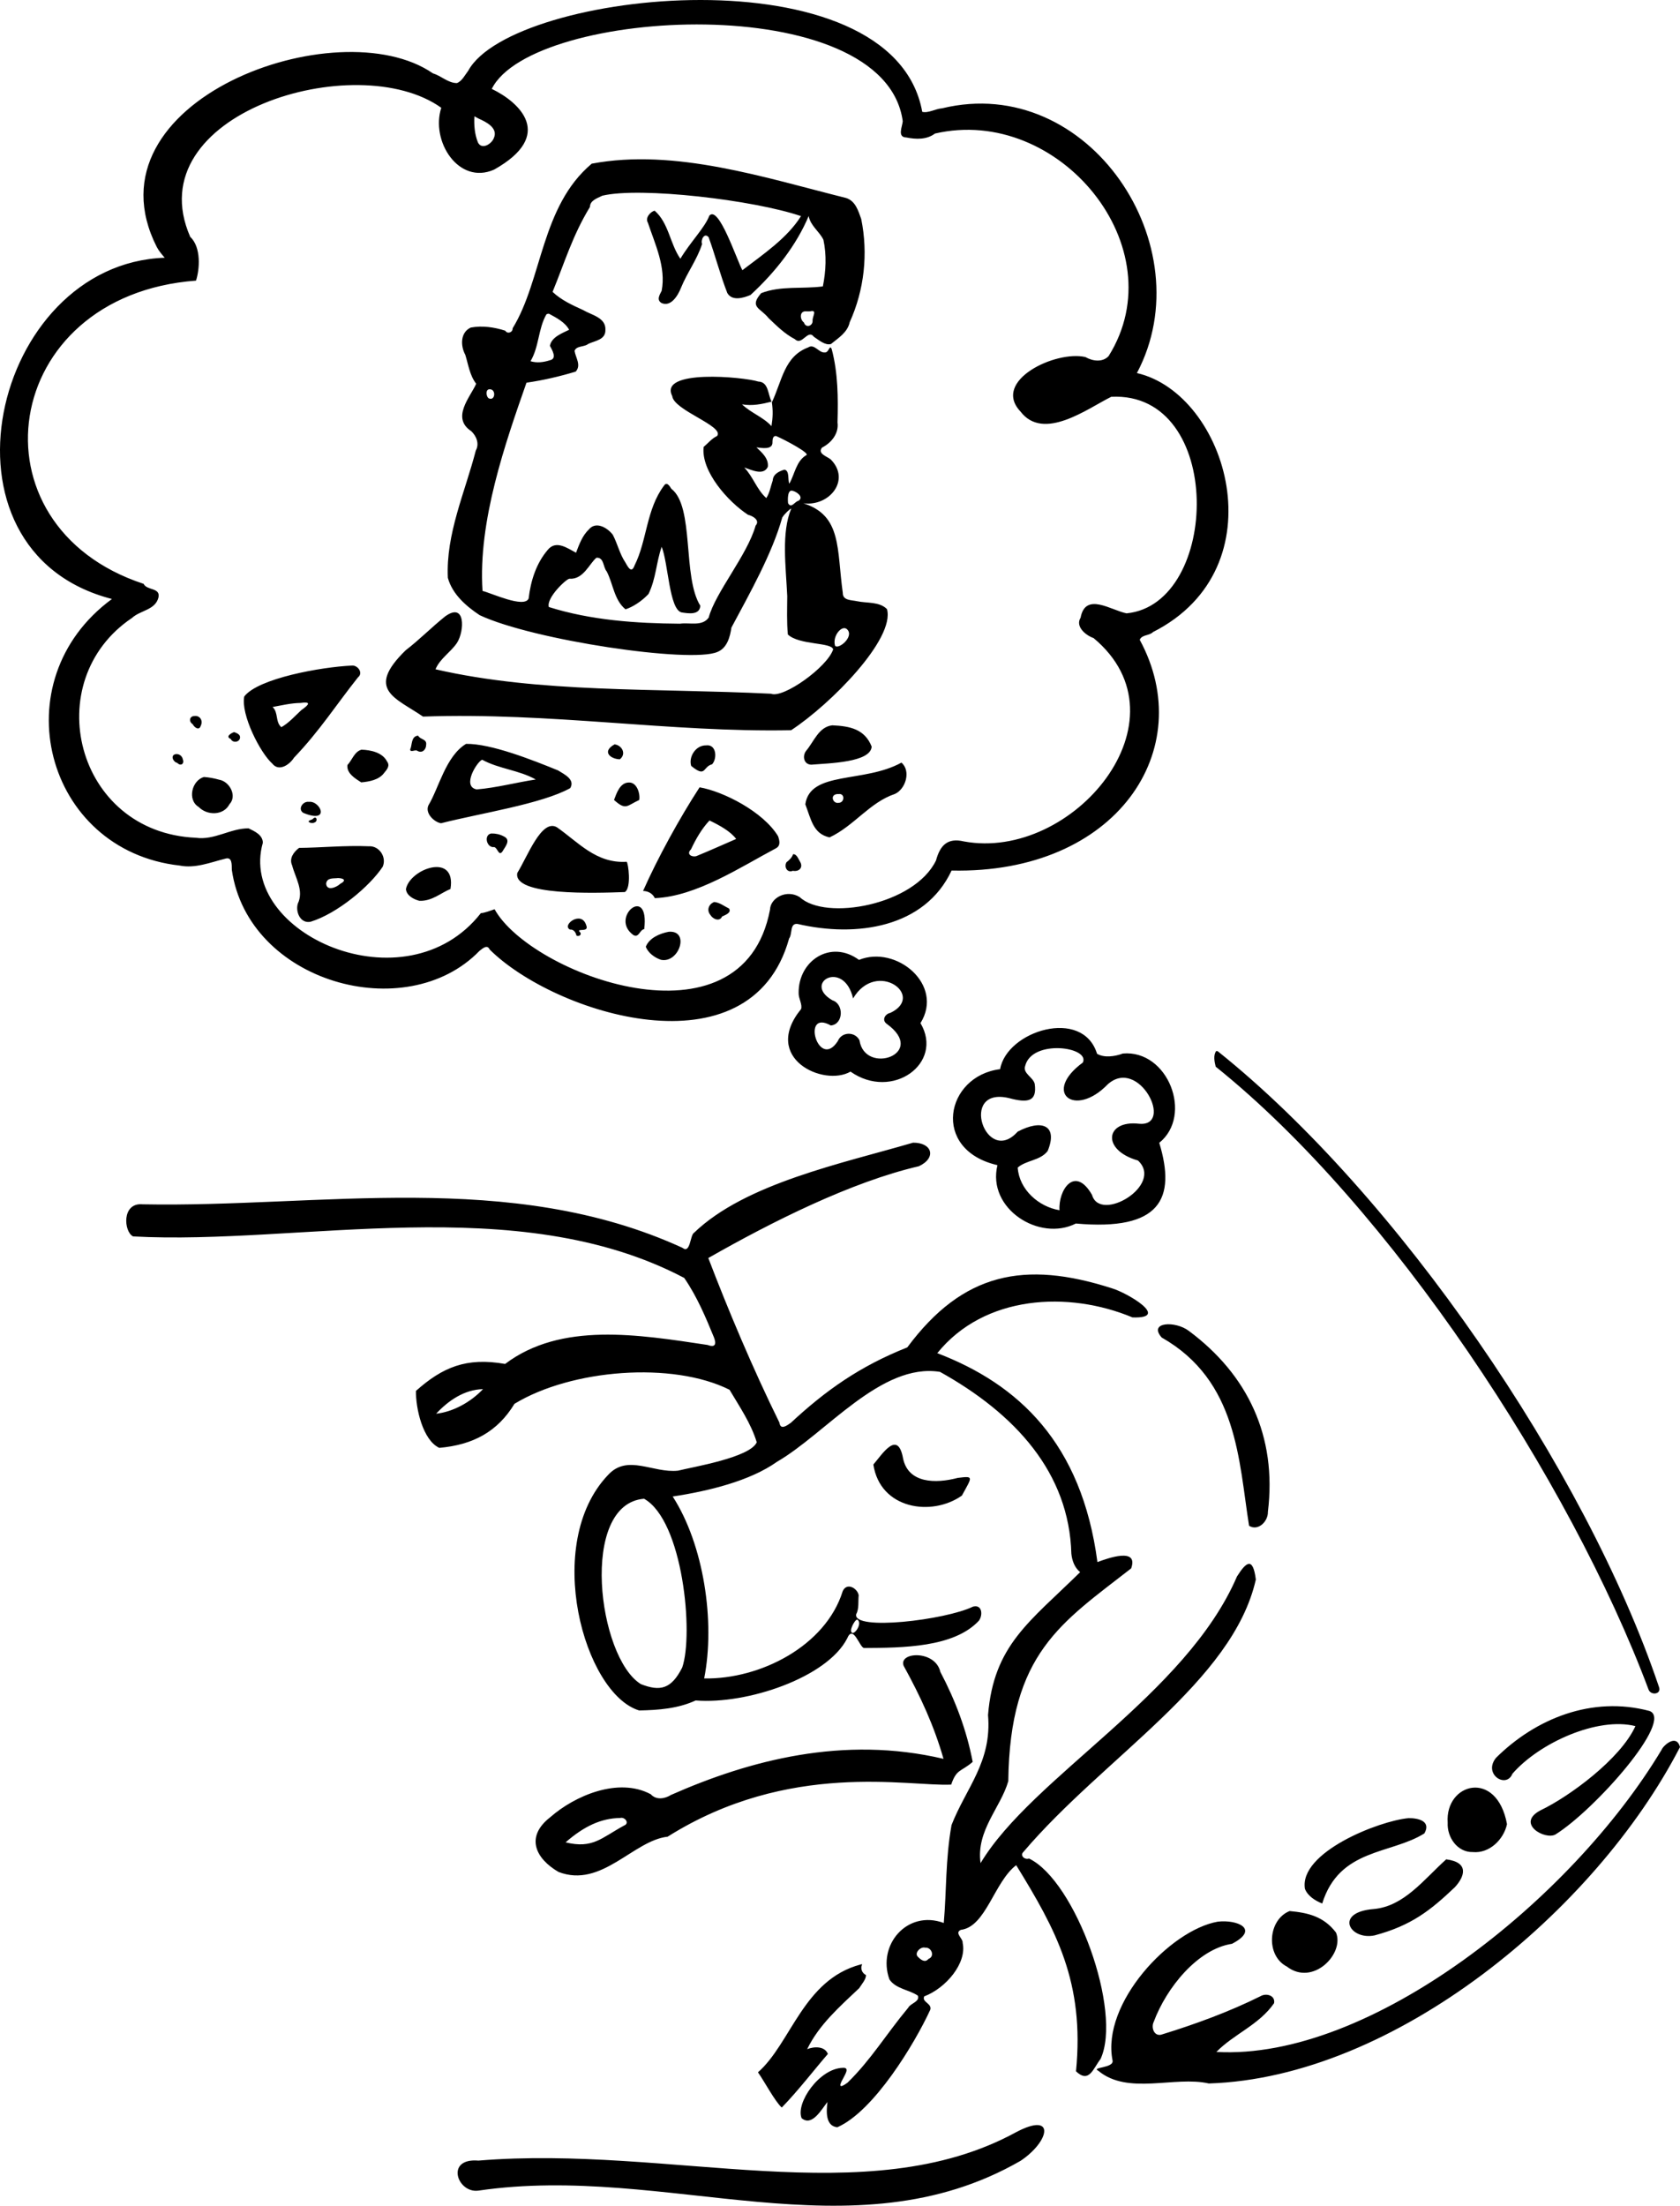 <?xml version="1.0" encoding="UTF-8" standalone="no"?>
<svg
   xmlns:dc="http://purl.org/dc/elements/1.1/"
   xmlns:cc="http://creativecommons.org/ns#"
   xmlns:rdf="http://www.w3.org/1999/02/22-rdf-syntax-ns#"
   xmlns:svg="http://www.w3.org/2000/svg"
   xmlns="http://www.w3.org/2000/svg"
   xmlns:sodipodi="http://sodipodi.sourceforge.net/DTD/sodipodi-0.dtd"
   xmlns:inkscape="http://www.inkscape.org/namespaces/inkscape"
   version="1.1"
   id="svg10"
   width="1400.345"
   height="1837.595"
   viewBox="0 0 1400.345 1837.595"
   sodipodi:docname="ilu5-1_zadani.src.svg"
   inkscape:version="0.92.5 (2060ec1f9f, 2020-04-08)">
  <defs
     id="defs14" />
  <sodipodi:namedview
     pagecolor="#ffffff"
     bordercolor="#666666"
     borderopacity="1"
     objecttolerance="10"
     gridtolerance="10"
     guidetolerance="10"
     inkscape:pageopacity="0"
     inkscape:pageshadow="2"
     inkscape:window-width="1366"
     inkscape:window-height="751"
     id="namedview12"
     showgrid="false"
     inkscape:zoom="0.28178484"
     inkscape:cx="583.73523"
     inkscape:cy="987.81337"
     inkscape:window-x="0"
     inkscape:window-y="17"
     inkscape:window-maximized="1"
     inkscape:current-layer="svg10"
     inkscape:document-rotation="0"
     fit-margin-top="0"
     fit-margin-left="0"
     fit-margin-right="0"
     fit-margin-bottom="0" />
  <path
     style="fill:#000000;stroke-width:1.193"
     d="m 390.31,58.895 c -2.788,3.677 -5.33,8.822 -9.453,10.316 -7.407,0.008 -13.05,-6.066 -19.96,-8.062 C 281.915,6.511 68.887,83.869 130.663,205.739 c 1.751,3.311 4.185,6.176 6.635,8.982 C -6.682,219.7 -62.109,458.993 93.302,499.02 0.476,567.162 37.416,708.571 149.765,721.091 c 12.937,2.594 25.452,-2.594 37.855,-5.682 6.089,-1.953 5.497,4.997 5.615,9.269 13.498,93.749 145.158,130.637 206.409,67.526 2.612,-2.07 6.541,-5.654 8.493,-1.184 53.642,53.451 217.614,105.867 249.604,-9.134 2.984,-4.073 0.316,-12.947 7.099,-12.136 49.05,11.435 106.065,3.139 128.343,-44.502 137.815,3.003 206.186,-101.281 156.841,-192.201 1.756,-4.45 7.958,-3.294 11.059,-6.486 C 1066.947,472.996 1022.971,328.095 947.656,310.799 1003.557,205.377 907.58,60.613 785.316,90.224 779.843,90.612 773.523,94.49 768.733,93.181 744.163,-42.362 426.899,-8.33 390.31,58.895 Z M 752.476,100.964 c -0.34,4.563 -4.824,13.399 3.009,13.562 8.087,1.64 16.988,1.903 23.854,-3.258 103.384,-23.971 201.341,95.111 144.714,185.41 -5.111,5.444 -13.479,4.16 -19.3,0.788 -24.698,-5.794 -78.4,19.69 -54.167,45.346 19.233,25.3 56.099,-2.595 75.691,-12.245 94.649,-4.745 91.012,172.728 12.781,180.406 -12.772,-2.443 -34.324,-18.078 -38.337,3.631 -4.633,7.382 4.33,14.746 10.805,16.967 81.811,68.035 -17.361,186.22 -108.113,169.419 -13.58,-3.213 -19.781,3.19 -23.204,15.837 -17.986,37.299 -92.179,50.574 -113.571,30.588 -10.881,-6.829 -24.493,0.592 -24.798,10.356 -22.781,120.459 -199.835,53.723 -229.581,-0.284 -3.751,1.262 -7.685,2.879 -11.469,3.277 -62.643,79.906 -203.288,16.775 -181.697,-58.689 -0.12,-6.575 -6.882,-9.544 -11.91,-11.982 -15.062,-0.088 -28.512,10.052 -43.845,7.854 -100.452,-4.33 -131.582,-130.653 -53.242,-183.194 6.957,-6.401 19.411,-6.454 21.992,-17.042 1.745,-8.349 -9.593,-5.605 -12.397,-11.315 -147.328,-48.385 -120.342,-240.328 43.688,-252.613 3.014,-9.141 4.544,-27.743 -4.818,-36.457 C 113.55,94.604 297.439,39.366 367.819,89.798 358.81,117.658 382.32,154.379 411.836,141.317 463.066,112.588 432.955,85.159 409.911,74.061 443.493,6.188 737.321,-10.049 752.476,100.964 Z M 398.891,98.771 c 6.178,2.75 16.557,7.786 12.742,16.289 -1.835,4.849 -10.005,10.079 -13.241,3.634 -2.772,-6.89 -3.371,-14.439 -2.958,-21.799 1.152,0.625 2.304,1.251 3.456,1.876 z m 94.353,37.577 c -42.427,35.638 -41.109,96.784 -65.953,137.158 0.209,3.481 -4.332,5.009 -6.139,1.993 -9.294,-2.961 -19.15,-4.38 -28.723,-2.624 -8.86,4.039 -8.638,15.288 -4.582,22.724 2.546,8.257 3.69,17.134 9.069,24.125 -4.873,11.003 -21.086,28.369 -4.058,39.51 4.264,4.075 6.896,10.489 3.736,16.121 -9.04,34.992 -25.002,69.341 -23.293,106.043 3.764,13.618 15.09,23.494 26.514,31.089 44.366,20.872 175.758,40.306 198.124,30.672 8.159,-3.249 10.585,-12.558 11.735,-20.321 15.352,-28.698 33.869,-61.458 42.367,-91.682 1.745,-2.928 6.517,-7.371 7.499,-7.472 -8.351,20.018 -4.509,47.974 -3.33,72.978 -0.063,10.693 -0.482,21.364 0.506,31.942 9.598,9.013 36.659,6.338 37.755,12.422 -4.903,14.84 -41.643,41.029 -51.755,36.922 -97.684,-4.8 -192.385,-0.333 -279.7,-20.36 3.747,-9.047 12.637,-14.143 17.932,-22.051 6.299,-9.832 7.28,-34.533 -9.987,-21.942 -11.237,9.002 -21.39,19.39 -32.786,28.123 -33.924,33.013 -8.351,39.588 14.427,55.267 107.244,-3.735 205.686,13.315 306.836,11.36 32.942,-21.579 86.795,-76.113 79.9,-100.883 -6.28,-6.385 -16.722,-4.839 -24.92,-6.584 -4.718,-1.058 -12.027,-0.455 -11.919,-6.966 -5.104,-36.359 -0.564,-64.463 -32.853,-74.61 21.708,2.807 39.635,-19.336 22.918,-36.442 -2.789,-2.534 -11.544,-4.8 -7.367,-9.968 7.825,-3.97 14.179,-11.768 12.896,-21.004 0.579,-20.403 0.436,-41.279 -4.829,-61.036 -1.872,-4.44 -2.179,3.14 -5.845,2.78 -4.999,0.388 -8.607,-7.61 -13.784,-4.193 -19.947,7.484 -21.697,27.661 -30.238,45.723 0.989,7.145 0.823,12.456 -0.326,19.846 -7.004,-7.656 -17.2,-11.002 -24.572,-18.165 8.399,1.485 16.56,-0.159 24.68,-2.235 -3.167,-5.645 -2.343,-16.476 -11.115,-16.739 -12.268,-3.896 -83.325,-10.538 -71.724,12.084 1.201,11.908 43.715,25.025 37.409,33.243 -4.493,2.141 -7.559,6.03 -11.246,9.16 -2.238,20.366 20.376,45.61 36.955,56.484 3.932,0.967 10.422,4.555 6.37,9.057 -7,24.737 -33.439,55.437 -39.111,76.612 -5.434,7.619 -16.095,3.912 -23.878,5.093 -36.752,-0.271 -74.176,-2.842 -109.355,-13.893 -2.324,-7.581 14.72,-23.713 17.277,-23.598 11.473,0.9 16.683,-12.86 22.402,-17.462 6.428,-0.461 5.432,7.892 8.568,11.414 5.376,10.403 6.167,23.838 15.651,31.55 6.053,-1.889 13.532,-6.752 19.179,-12.751 6.326,-13.001 6.386,-26.232 10.975,-39.312 5.538,13.637 6.255,52.27 16.6,54.652 5.487,0.84 15.149,2.52 15.599,-5.586 -15.05,-23.904 -4.758,-82.602 -24.118,-97.392 -1.387,-2.182 -3.781,-6.303 -6.134,-2.65 -14.853,19.71 -14.17,45.906 -24.505,66.387 -2.512,7.035 -5.302,1.913 -7.659,-2.323 -4.807,-7.124 -6.63,-15.819 -10.57,-23.207 -4.466,-5.766 -13.931,-11.458 -19.846,-4.412 -5.561,5.286 -8.089,12.527 -10.756,19.447 -6.807,-3.488 -16.504,-10.923 -23.472,-2.491 -9.768,11.342 -14.312,25.97 -16.026,40.582 -3.436,8.598 -31.548,-4.696 -38.442,-6.256 -3.864,-57.96 19.022,-123.254 36.636,-173.484 13.839,-1.979 27.712,-5.221 41.006,-9.229 4.883,-5.31 -0.087,-11.676 -0.925,-17.282 1.581,-4.484 8.034,-3.018 11.344,-5.763 5.611,-2.719 14.553,-3.337 14.361,-11.641 0.604,-10.39 -11.657,-12.437 -18.571,-16.599 -8.992,-4.086 -18.207,-8.268 -25.462,-15.149 10.253,-24.929 16.502,-46.643 31.121,-70.706 0.205,-4.955 4.318,-6.626 10.366,-9.429 31.761,-7.564 126.332,3.6 165.594,17.023 -11.484,18.332 -31.375,31.686 -48.866,45.054 -4.881,-8.952 -19.778,-54.572 -27.577,-45.392 -3.548,9.714 -15.874,22.038 -24.109,35.855 -8.721,-12.503 -9.662,-29.797 -21.44,-40.041 -3.704,0.922 -8.08,6.078 -5.661,9.95 6.035,18.068 15.277,37.154 11.495,56.815 -1.642,3.255 -4.533,7.58 -0.034,10.197 7.816,3.416 13.618,-6.336 16.089,-12.553 5.077,-12.594 13.515,-23.669 17.646,-36.634 -1.326,-3.348 1.851,-9.87 5.449,-5.689 5.576,15.339 9.65,31.389 15.585,46.516 4.005,6.957 13.426,4.125 19.368,1.608 20.831,-19.183 38.241,-41.506 48.448,-65.762 1.509,8.188 8.848,12.739 12.276,19.752 2.767,12.792 2.126,26.11 -0.455,38.876 -17.029,2.288 -35.24,-0.726 -51.431,5.645 -10.162,11.8 -0.738,12.101 6.148,20.727 6.69,6.376 13.494,13.231 21.97,17.587 5.954,5.882 10.699,-8.731 15.8,-2.01 4.034,2.685 9.568,7.504 14.316,6.031 6.161,-5.043 13.74,-9.637 15.566,-18.11 12.208,-26.899 15.476,-57.185 9.612,-86.028 -2.52,-6.94 -4.768,-14.993 -12.62,-17.5 -67.15,-16.724 -142.592,-41.67 -212.006,-28.583 z m 181.958,123.025 c 6.526,-1.604 1.745,4.279 2.128,7.973 0.071,4.322 -5.711,6.179 -7.205,1.36 -3.644,-2.642 -3.819,-9.938 1.954,-9.324 1.044,0.097 2.077,-0.026 3.123,-0.008 z m -217.573,2.025 c 6.16,3.359 13.22,6.902 16.781,13.336 -6.007,2.94 -14.741,6.138 -16.033,13.371 1.865,3.533 6.338,10.793 -0.187,12.068 -5.139,1.656 -10.731,2.379 -15.986,0.755 7.175,-11.967 6.39,-27.183 13.222,-38.976 0.617,-0.466 1.439,-0.675 2.203,-0.555 z m -49.611,62.917 c 5.849,-0.343 4.809,10.423 -0.869,7.4 -1.969,-1.667 -2.562,-7.381 0.869,-7.4 z m 238.882,38.925 c 8.025,3.477 28.368,14.427 25.234,15.92 -8.567,4.948 -9.653,15.938 -14.222,23.806 -1.424,-3.152 0.415,-10.843 -4.053,-11.709 -4.221,1.317 -9.464,3.512 -9.777,9.092 -1.737,4.883 -2.441,10.171 -5.342,14.595 -7.966,-7.078 -11.004,-17.825 -18.384,-25.446 5.709,1.756 15.997,7.215 19.645,-0.569 0.885,-6.915 -4.955,-11.977 -9.474,-16.208 4.297,0.443 13.832,2.431 13.357,-4.603 0.042,-1.991 0.255,-5.124 3.016,-4.878 z m 14.005,45.735 c 3.383,0.786 9.435,5.314 4.549,8.293 -2.981,0.505 -5.814,6.779 -8.563,1.953 -0.385,-3.342 -0.485,-11.982 4.013,-10.246 z m 45.304,115.427 c 5.931,6.086 -7.358,17.007 -10.155,13.592 -2.484,-8.101 5.888,-18.039 10.155,-13.592 z m -502.626,55.845 c -2.968,14.919 13.221,46.898 23.398,55.917 5.512,7.054 14.431,0.866 18.093,-4.955 21.237,-22.135 35.537,-44.58 53.349,-66.937 4.658,-3.655 -0.331,-10.47 -5.417,-9.766 -25.097,1.177 -77.74,10.515 -89.423,25.74 z m 46.786,5.381 c 9.563,-1.354 7.102,1.531 0.827,5.943 -5.391,4.936 -10.25,10.601 -16.685,14.254 -5.18,-4.406 -2.306,-12.301 -7.309,-16.818 7.67,-1.401 15.331,-3.264 23.167,-3.38 z m -88.449,10.915 c -4.133,0.126 -4.634,4.779 -1.329,6.74 1.402,2.748 5.458,5.864 6.824,1.168 1.972,-4.056 -0.767,-8.64 -5.496,-7.908 z m 531.825,7.726 c -11.364,1.272 -15.279,13.612 -21.897,21.344 -3.177,4.269 -1.909,11.238 4.354,11.448 15.406,-1.26 49.471,-1.894 50.368,-15.056 -5.736,-14.589 -18.119,-17.097 -32.825,-17.737 z m -498.681,5.656 c -2.582,0.943 -7.349,3.775 -2.794,5.664 2.2,4.337 8.904,2.244 7.677,-2.387 -0.724,-1.804 -3.18,-2.781 -4.883,-3.277 z m 153.438,2.918 c -6.07,0.604 -4.805,7.835 -6.601,11.511 0.083,3.008 4.395,-0.295 6.06,1.215 4.041,2.237 7.247,-1.114 7.262,-5.114 0.707,-4.909 -4.995,-4.177 -6.722,-7.612 z m 39.985,6.871 c -17.036,10.288 -22.754,37.057 -31.373,51.188 -3.095,6.804 5.087,14.158 10.518,14.94 32.648,-8.314 84.056,-16.094 107.689,-29.257 4.294,-7.308 -5.183,-11.569 -10.117,-14.737 -21.728,-8.86 -55.96,-22.398 -76.717,-22.134 z m 123.791,0.408 c -11.223,6.236 -2.986,12.326 4.391,12.448 5.644,-4.443 1.865,-11.66 -4.391,-12.448 z m 76.199,0.865 c -8.545,-0.185 -14.675,9.549 -12.341,17.091 12.492,10.265 9.436,0.693 17.41,-1.34 4.364,-4.587 3.823,-16.957 -5.069,-15.751 z m -287.172,3.578 c -5.928,1.633 -7.824,8.723 -11.702,12.786 -0.879,6.884 6.555,11.282 11.502,14.455 6.54,-0.621 14.757,-2.015 18.995,-7.766 2.191,-2.737 5.333,-5.896 2.508,-9.672 -3.82,-7.538 -13.609,-9.556 -21.302,-9.803 z m -154.934,3.715 c -4.589,0.926 -2.081,6.579 1.401,7.293 2.803,2.995 6.078,0.803 4.661,-2.825 -0.502,-2.913 -3.11,-4.916 -6.062,-4.468 z m 255.572,4.675 c 13.993,7.657 30.635,8.573 44.625,16.44 -16.427,2.493 -32.709,6.905 -49.238,8.274 -12.885,-2.462 0.787,-23.745 4.612,-24.714 z m 349.438,2.382 c -31.244,17.263 -76.127,6.664 -80.112,34.727 4.878,12.721 6.516,24.578 20.207,27.577 20.623,-9.707 33.376,-29.148 54.435,-36.195 9.084,-4.067 13.571,-19.267 5.47,-26.108 z m -581.305,11.975 c -10.166,2.739 -14.18,19.108 -4.47,24.973 7.071,7.258 20.695,7.308 25.668,-2.284 6.596,-6.926 0.105,-18.979 -8.612,-20.424 -4.113,-1.188 -8.393,-1.95 -12.586,-2.265 z m 354.251,4.596 c -7.612,-0.051 -10.432,9.109 -12.511,14.543 9.998,8.985 10.585,4.772 21.004,0.03 0.962,-5.21 -1.913,-14.763 -8.493,-14.574 z m 58.801,4.016 c -16.747,25.7 -35.232,59.453 -47.108,86.342 4.283,0.059 7.969,2.134 9.815,5.994 34.676,-1.392 71.929,-26.21 100.902,-41.512 4.209,-2.25 3.006,-6.558 1.825,-10.103 -12.364,-20.466 -45.881,-37.418 -65.434,-40.722 z m 115.963,5.6 c 5.314,-0.68 4.914,7.089 0.191,7.279 -5.354,1.26 -8.161,-7.664 -0.191,-7.279 z m -441.6,6.498 c -5.021,-0.726 -9.523,5.924 -4.773,9.157 23.056,9.48 14.38,-10.324 4.773,-9.157 z m 0.678,15.415 c -2.947,1.548 2.277,2.889 3.685,1.881 3.504,-0.781 2.102,-6.742 -1.369,-2.801 -0.772,0.307 -1.544,0.614 -2.316,0.92 z m 355.447,15.497 c -11.074,4.767 -22.109,9.792 -33.198,14.303 -3.938,1.068 -8.556,-1.681 -4.445,-5.654 4.065,-8.628 8.855,-17.046 15.418,-24.039 8.553,4.094 17.507,9.069 22.225,15.39 z m -149.445,-9.747 c -12.762,-7.355 -24.446,24.38 -32.965,38.049 -3.97,19.196 64.738,16.828 89.656,15.93 5.668,-3.633 2.789,-24.54 1.454,-25.223 -25.35,1.641 -40.438,-16.469 -58.146,-28.756 z m -54.689,5.186 c -6.505,1.128 -3.873,12.2 2.436,11.329 2.925,0.64 3.634,7.751 6.773,3.855 2.143,-3.85 7.801,-9.848 1.1,-12.819 -3.134,-1.7 -6.757,-2.452 -10.309,-2.365 z m -160.173,12.001 c -4.498,3.412 -8.485,8.781 -5.815,14.558 2.694,10.34 10.013,21.111 4.715,31.974 -2.016,6.963 2.282,16.811 10.758,14.984 22.129,-6.819 49.087,-29.334 60.027,-45.802 3.511,-7.946 -2.86,-17.613 -11.565,-17.049 -19.228,-0.867 -41.008,1.237 -58.12,1.335 z m 411.756,5.263 c -1.002,3.001 -3.22,4.867 -5.528,6.75 -2.136,3.832 0.555,9.048 5.34,7.074 5.381,1.003 8.888,-2.927 5.925,-7.719 -1.321,-2.05 -2.658,-6.323 -5.736,-6.104 z m -322.698,29.068 c 0.487,5.468 6.504,8.572 11.187,9.752 10.635,0.438 18.002,-6.695 25.933,-9.819 5.1,-30.975 -33.913,-16.841 -37.121,0.067 z m -56.661,-9.183 c 4.883,0.126 7.43,1.89 1.851,4.822 -2.913,2.833 -11.258,6.414 -11.7,-0.227 0.715,-5.315 6.495,-4.051 9.85,-4.595 z m 313.641,19.934 c -4.45,1.661 -6.554,6.605 -3.3,10.665 2.027,3.503 7.712,6.117 9.835,1.438 2.41,-1.233 8.059,-2.966 5.845,-6.626 -4.032,-1.967 -7.785,-5.036 -12.381,-5.477 z m -67.219,27.651 c 4.628,2.187 4.882,-4.314 8.864,-5.074 4.681,-38.213 -29.627,-9.45 -8.864,5.074 z m -53.069,-4.694 c 3.254,-0.341 4.977,2.634 5.423,5.011 2.421,1.144 5.253,-1.073 2.328,-3.515 -1.32,-2.552 8.299,0.991 5.858,-5.029 -3.86,-12.79 -20.702,-0.263 -13.609,3.533 z m 82.347,1.85 c -7.448,1.384 -16.288,5.165 -19.112,12.511 2.066,5.218 7.46,9.115 12.667,10.842 15.169,3.126 24.335,-24.795 6.444,-23.353 z m 108.288,50.965 c -0.162,4.522 3.284,9.539 2.044,13.409 -33.359,40.93 18.845,65.075 41.2,52.133 34.785,24.439 78.12,-6.983 58.318,-40.41 19.959,-31.988 -20.166,-65.264 -51.254,-52.673 -23.438,-17.221 -50.579,0.51 -50.308,27.541 z m 45.399,4.559 c 19.452,-32.785 60.759,-2.182 31.086,12.031 -4.266,0.783 -7.386,5.776 -3.249,8.996 34.864,25.018 -18.023,43.467 -22.521,13.83 -3.708,-7.421 -14.865,-7.233 -18.053,0.688 -16.179,25.02 -30.965,-27.149 -5.838,-13.021 10.599,-0.917 11.086,-17.869 1.396,-20.93 -25.315,-14.413 9.419,-34.613 17.179,-1.594 z m 122.549,58.931 c -45.63,5.633 -57.936,67.14 -2.221,79.98 -8.9,36.338 35.073,64.052 65.35,48.618 70.483,6.324 83.679,-20.574 69.519,-67.237 28.453,-22.886 7.326,-77.718 -30.355,-74.378 -6.64,2.477 -15.614,3.76 -21.508,0.181 -11.945,-38.87 -75.268,-19.059 -80.786,12.836 z m 180.11,-15.052 c -2.608,3.404 -1.401,9.018 -0.424,12.968 146.047,117.139 295.51,344.721 360.81,518.932 1.91,5.226 11.18,4.027 8.621,-2.352 -61.2,-181.27 -218.264,-410.038 -367.668,-529.385 -0.418,-0.093 -0.921,-0.358 -1.338,-0.164 z m -111.168,9.544 c -34.046,24.919 -6.773,46.643 20.773,18.133 26.046,-23.324 55.723,35.83 25.888,32.834 -27.748,-3.137 -31.458,21.882 -0.716,30.641 22.032,20.381 -31.605,52.372 -38.284,28.635 -14.381,-25.007 -28.238,-3.979 -27.106,12.784 -17.482,-2.9 -33.619,-17.25 -34.841,-35.536 7.345,-6.326 18.755,-5.682 24.978,-13.812 8.839,-21.496 -4.967,-26.739 -25.029,-16.103 -26.348,29.485 -49.452,-37.812 -7.33,-27.993 16.063,4.365 23.594,2.843 21.561,-11.823 -1.285,-5.56 -10.224,-8.776 -7.934,-15.014 5.696,-22.459 54.302,-15.842 48.038,-2.748 z m -141.486,66.751 c -59.051,17.27 -139.751,33.865 -182.501,74.987 -3.47,1.766 -2.984,18.037 -9.787,12.59 -143.37,-65.645 -302.317,-33.384 -449.789,-36.224 -17.804,-1.735 -15.909,22.973 -8.065,26.751 139.325,7.538 319.742,-38.813 459.364,34.574 10.745,15.608 18.04,33.068 24.724,49.385 2.091,5.236 1.612,9.043 -5.184,6.465 -57.732,-8.645 -122.176,-19.421 -168.831,15.812 -32.448,-5.721 -52.197,2.821 -74.302,22.437 -0.286,14.333 5.622,41.057 19.428,47.467 28.134,-2.469 48.551,-13.434 62.688,-36.694 47.566,-28.892 131.808,-35.453 179.241,-11.697 8.34,14.068 17.929,28.026 22.691,43.751 -5.476,12.723 -53.554,20.593 -65.605,23.646 -21.03,2.243 -42.071,-14.151 -58.324,3.578 -54.75,57.336 -20.011,182.207 25.898,196.189 16.189,-0.299 32.406,-1.533 47.117,-8.332 42.949,3.431 109.584,-19.13 126.253,-51.608 5.127,-12.385 10.393,7.67 14.129,7.905 31.996,-0.163 74.839,-0.376 95.632,-22.654 3.498,-4.503 2.971,-13.918 -4.887,-11.782 -22.945,11.134 -99.937,20.361 -97.348,6.421 2.576,-4.829 1.545,-10.811 2.116,-15.974 -1.241,-6.103 -10.068,-10.818 -13.334,-3.326 -14.214,45.69 -68.845,73.529 -115.464,72.68 9.385,-47.384 -0.408,-111.59 -26.236,-151.568 29.855,-4.53 64.502,-12.959 86.957,-28.947 40.641,-23.453 86.728,-82.77 135.857,-74.887 62.914,35.017 107.67,84.161 109.488,151.533 0.605,5.743 2.706,11.589 7.332,15.32 -42.137,41.478 -72.014,60.64 -76.791,119.032 3.377,39.045 -18.331,60.68 -30.427,91.663 -5.144,28.817 -4.096,54.881 -6.465,81.574 -30.434,-11.268 -55.705,18.305 -45.278,47.08 5.485,7.98 16.378,8.445 23.696,13.483 1.837,5.056 -6.133,6.317 -7.98,9.95 -18.982,22.841 -30.934,43.253 -50.62,62.5 -6.364,4.687 -7.824,3.678 -3.799,-3.329 1.145,-2.596 6.133,-9.519 -0.145,-9.001 -19.482,0.415 -39.458,29.216 -34.384,41.894 8.656,7.413 16.635,-7.306 21.552,-13.444 -0.889,7.227 -1.958,20.053 8.225,21.06 30.602,-13.353 64.722,-70.103 77.474,-97.888 1.619,-5.346 -7.276,-6.296 -5.034,-11.143 18.273,-6.952 35.656,-27.815 32.044,-44.507 0.385,-3.864 -7.132,-8.322 -1.536,-10.919 20.945,-2.484 27.778,-39.931 46.145,-53.88 33.15,53.843 57.153,97.475 49.858,171.724 10.989,10.43 14.335,-2.443 20.452,-10.227 18.421,-39.669 -20.862,-148.432 -59.619,-167.049 -3.625,1.334 -7.931,-2.557 -4.538,-5.642 66.991,-78.727 174.312,-141.492 193.607,-226.77 -2.404,-19.152 -7.999,-14.759 -15.709,-2.582 -42.662,99.097 -170.568,166.838 -213.746,238.836 -3.847,-27.124 16.756,-46.14 23.113,-68.274 1.239,-106.831 44.541,-132.081 102.424,-177.288 6.303,-17.662 -19.067,-8.617 -28.124,-5.239 -13.106,-99.243 -65.899,-148.208 -133.487,-174.05 39.313,-48.635 109.497,-52.025 162.686,-29.793 32.178,1.181 -4.084,-20.476 -17.464,-24.358 -72.527,-23.219 -123.889,-13.004 -170.225,49.34 -39.495,15.702 -67.729,35.62 -97.121,62.882 -3.296,2.277 -8.601,6.304 -9.453,-0.21 -22.157,-44.882 -43.033,-94.595 -59.281,-137.13 53.336,-30.382 119.332,-63.445 175.556,-76.477 14.883,-6.977 11.123,-19.724 -4.864,-19.612 z m 207.225,162.327 c 63.482,36.068 64.129,102.465 72.824,156.845 7.626,4.766 15.944,-3.769 15.693,-11.576 7.732,-63.13 -16.971,-114.35 -65.76,-150.688 -11.337,-8.736 -34.231,-7.568 -22.757,5.419 z m -604.78,63.474 c 10.217,-10.959 23.551,-20.155 39.06,-20.47 -10.657,11.251 -25.502,19.028 -39.06,20.47 z m 364.443,42.323 c 5.61,37.209 48.608,43.651 73.782,25.896 8.742,-15.951 10.203,-16.453 -3.466,-14.746 -18.349,4.862 -41.306,4.685 -45.579,-16.324 -4.445,-24.41 -17.733,-2.803 -24.738,5.174 z m -191.125,28.513 c 32.471,18.225 41.439,112.723 31.807,140.575 -9.152,18.2 -18.553,20.102 -34.482,13.863 -35.916,-22.134 -51.591,-150.07 2.676,-154.437 z m 178.282,101.121 c 3.792,3.654 -4.157,14.133 -5.628,9.588 -1.124,-2.635 4.357,-12.172 5.628,-9.588 z m 38.075,38.041 c 14.254,25.854 25.416,50.203 33.24,77.533 -83.434,-19.637 -161.731,1.189 -227.185,30.082 -5.119,3.256 -12.322,4.42 -16.799,-0.569 -27.023,-14.533 -63.53,1.286 -83.762,19.074 -21.043,16.282 -12.483,34.413 6.866,45.653 35.887,13.812 62.259,-26.22 90.917,-29.385 101.487,-63.831 200.717,-41.611 236.361,-43.397 4.53,-13.211 7.988,-10.408 17.916,-18.909 -4.969,-26.226 -14.469,-51.373 -26.961,-75.011 -4.214,-18.395 -35.029,-16.773 -30.593,-5.072 z m 493.801,76.658 c -11.096,13.601 8.52,26.088 13.646,13.29 22.325,-25.7 71.01,-47.654 102.526,-39.682 -12.405,27.385 -55.232,58.769 -78.963,70.081 -21.254,11.034 3.813,25.214 12.423,20.123 32.88,-20.578 99.272,-95.567 78.164,-102.85 -47.736,-12.674 -94.727,6.277 -127.795,39.039 z m 138.078,-6.833 c -75.175,125.491 -243.031,259.074 -371.176,251.874 14.545,-14.915 35.537,-22.473 48.068,-40.586 1.23,-6.475 -6.53,-8.642 -11.187,-5.892 -26.548,13.202 -54.679,23.432 -83.058,32.166 -6.027,1.215 -8.329,-6.284 -6.05,-10.768 10.662,-28.628 36.849,-60.73 65.233,-65 23.382,-12.159 4.612,-20.361 -11.893,-18.438 -39.754,7.009 -97.029,67.948 -87.715,115.436 1.751,6.796 -18.343,5.545 -11.751,8.845 24.705,20.493 63.447,4.042 92.027,10.521 154.941,-4.861 322.472,-143.968 392.754,-280.254 -3.079,-11.572 -14.282,-0.762 -15.249,2.097 z m -178.387,60.894 c -0.656,12.043 7.996,24.776 20.935,24.476 13.844,1.308 25.734,-10.45 28.504,-23.242 -8.488,-46.153 -51.81,-34.339 -49.439,-1.234 z m -689.776,-3.919 c 3.957,-1.099 8.097,4.421 3.282,6.286 -19.068,10.384 -26.16,19.534 -48.769,14.014 15.44,-13.481 29.614,-20.066 45.488,-20.3 z m 657.136,0.139 c -24.665,2.228 -91.441,28.539 -86.352,58.898 2.396,6.128 8.73,9.923 14.392,12.224 14.356,-46.144 57.217,-40.817 85.172,-58.421 5.872,-10.371 -5.373,-12.828 -13.213,-12.702 z m 31.399,34.312 c -18.743,16.869 -35.118,39.134 -60.397,41.406 -33.372,2.645 -20.115,26.293 0.758,21.939 30.482,-8.171 46.324,-20.634 66.776,-40.041 8.435,-9.116 12.153,-20.823 -7.137,-23.304 z m -130.541,43.082 c -18.236,7.312 -20.03,37.137 -2.315,46.225 21.747,16.757 48.25,-10.682 41.018,-28.281 -10.262,-13.556 -23.611,-16.558 -38.703,-17.944 z m -303.836,30.509 c 5.309,-0.603 8.46,7.268 2.834,9.362 -2.945,3.578 -6.475,0.598 -8.766,-1.706 -3.448,-3.177 2.249,-8.777 5.932,-7.656 z m -53.801,14.024 c -47.787,12.717 -57.979,65.766 -85.499,89.81 5.084,7.111 14.412,24.645 19.85,29.348 13.492,-13.789 28.5,-33.279 38.435,-44.653 -2.664,-6.718 -11.711,-6.233 -17.273,-3.96 9.892,-20.419 27.213,-35.543 43.369,-50.834 2.066,-3.251 5.977,-7.675 5.596,-10.973 -3.394,-1.558 -4.791,-5.866 -3.109,-8.786 -0.413,-0.242 -0.959,-0.14 -1.37,0.049 z m 129.609,139.74 c -124.171,67.769 -288.152,10.418 -448.135,23.624 -28.059,-2.369 -17.594,27.523 0.103,25.006 156.684,-22.986 311.213,56.128 451.857,-24.843 24.539,-16.403 29.231,-41.285 -3.825,-23.787 z"
     id="path20"
     inkscape:connector-curvature="0"
     sodipodi:nodetypes="cccccccccccccccccccccccccccccccccccccccccccccccccccccccccccccccccccccccccccccccccccccccccccccccccccccccccccccccccccccccccccccccccccccccccccccccccccccccccccccccccccccccccccccccccccccccccccccccccccccccccccccccccccccccccccccccccccccccccccccccccccccccccccccccccccccccccccccccccccccccccccccccccccccccccccccccccccccccccccccccccccccccccccccccccccccccccccccccccccccccccccccccccccccccccccccccccccccccccccccccccccccccccccccccccccccccccccccccccccccccccccccccccccccccccccccccccccccccccccccccccccccccccccccccccccccccccccccccccccccccccccccc" />
</svg>

